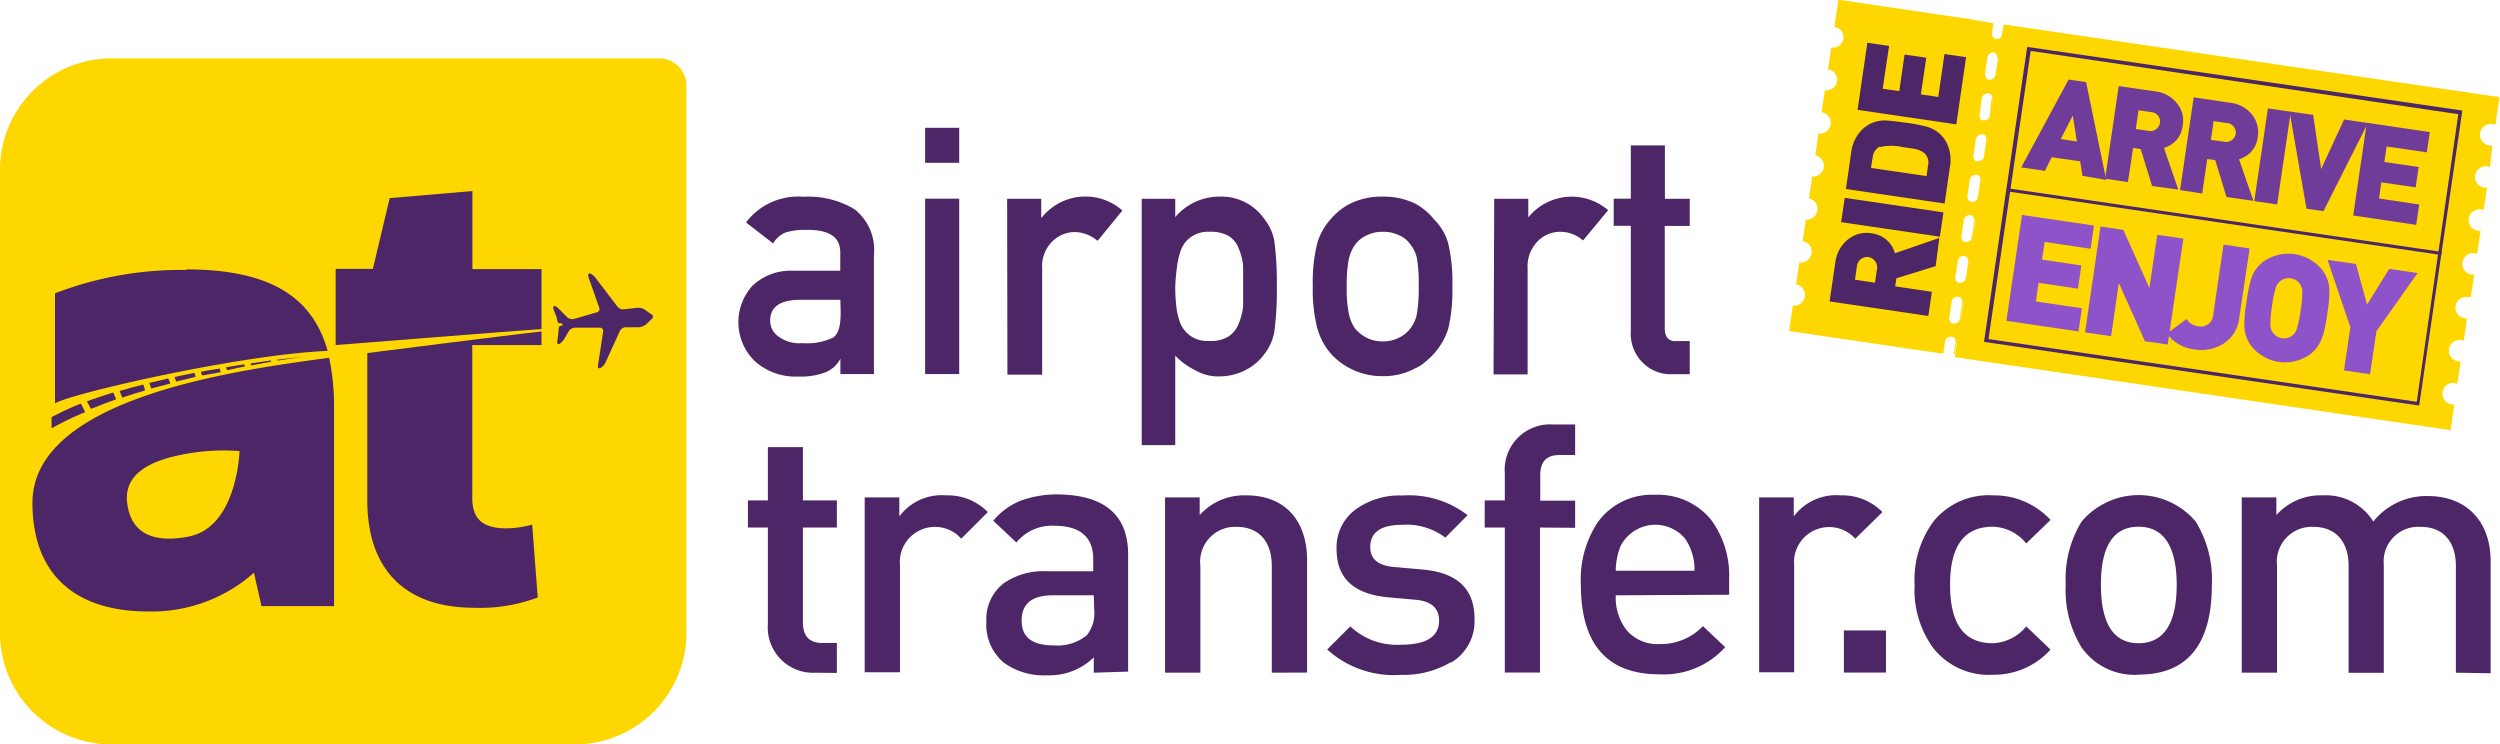 <svg id="Layer_1" data-name="Layer 1" xmlns="http://www.w3.org/2000/svg" viewBox="0 0 184.11 54.81"><defs><style>.cls-1{fill:gold;}.cls-2{fill:#4c2666;}.cls-3{fill:#703c99;}.cls-4{fill:#8f53c9;}</style></defs><title>at-logo-web</title><path class="cls-1" d="M52.75,59.41H18.66a8.21,8.21,0,0,1-8.21-8.22V17.11a8.21,8.21,0,0,1,8.21-8.22H59a2,2,0,0,1,2,2v40.3a8.22,8.22,0,0,1-8.21,8.22" transform="translate(-10.45 -4.59)"/><path class="cls-2" d="M34.69,30.94c-6.54.88-21.85,2.88-21.85,10.68,0,5.37,3.25,8,8.5,8a11.34,11.34,0,0,0,7.81-2.85l.56,2.46h5.34V34.58a17.09,17.09,0,0,0-.36-3.64M24.38,44.1c-2.29.45-4.11,0-4.52-2.18-.38-1.92.82-3.23,4-3.85a15.38,15.38,0,0,1,4.23-.26s-.16,5.6-3.74,6.29" transform="translate(-10.45 -4.59)"/><path class="cls-2" d="M24.16,24.47a25.92,25.92,0,0,0-9.66,1.72V34.3c1-.69,13.55-3.59,20.08-3.87-1.1-3.9-4.14-6-10.42-6" transform="translate(-10.45 -4.59)"/><path class="cls-2" d="M58.48,28.05l-.46.44a1.07,1.07,0,0,1-.51.2l-1,0a.51.51,0,0,0-.41.27l-1.05,2.31a1,1,0,0,1-.36.41c-.14.08-.23,0-.21-.14L54.87,29a.25.25,0,0,0-.2-.28H52.76a.59.59,0,0,0-.41.24l-.34.58a1.24,1.24,0,0,1-.35.37c-.11.06-.19,0-.17-.17s.07-.51.09-.76,0-.37.19-.41h.09s.06-.05,0-.08a.12.12,0,0,0,0-.05.44.44,0,0,0-.16-.06.2.2,0,0,1-.11,0c-.09,0-.12-.36-.16-.46s-.13-.34-.2-.51,0-.28,0-.29a.51.51,0,0,1,.33.17l.67.67a.55.55,0,0,0,.48.12l1.69-.49a.25.25,0,0,0,.19-.31,0,0,0,0,0,0,0l-.82-2.33c0-.15,0-.25.12-.22a.87.87,0,0,1,.39.29l1.64,2.15a.53.53,0,0,0,.45.2l1-.11a.89.89,0,0,1,.53.11l.52.37a.19.19,0,0,1,.1.25.23.23,0,0,1-.07.07" transform="translate(-10.45 -4.59)"/><path class="cls-2" d="M50.33,28.8V24.41H45.24V18.66l-6.09.52-1.24,5.21H35.17V30s13.41-1.06,15.16-1.18" transform="translate(-10.45 -4.59)"/><path class="cls-2" d="M50.33,30V29c-3.56.41-9.39,1.16-12.83,1.59V41.45c0,4.83,2.53,7.9,7.9,7.9a12.09,12.09,0,0,0,4.65-.76l-.41-5.37a7.08,7.08,0,0,1-1.89.28c-1.76,0-2.52-.69-2.52-2.25V30Z" transform="translate(-10.45 -4.59)"/><path class="cls-2" d="M16.41,34.31a20.86,20.86,0,0,0-2.16,1v.82a23.34,23.34,0,0,1,2.47-1.19Z" transform="translate(-10.45 -4.59)"/><path class="cls-2" d="M18.8,33.51h-.06c-.63.2-1.27.41-1.89.63l.3.56c.61-.25,1.23-.48,1.76-.67L19,34Z" transform="translate(-10.45 -4.59)"/><path class="cls-2" d="M21,32.91c-.58.15-1.17.3-1.74.47l.19.49c.56-.19,1.12-.36,1.69-.53Z" transform="translate(-10.45 -4.59)"/><path class="cls-2" d="M22.84,32.46l-1.4.33.15.41L23,32.83Z" transform="translate(-10.45 -4.59)"/><path class="cls-2" d="M24.78,32.05c-.48.1-1,.19-1.42.3H23.3l.12.34h0l1.43-.35Z" transform="translate(-10.45 -4.59)"/><path class="cls-2" d="M26.63,31.73c-.47.07-.93.15-1.39.24l.09.27L26.7,32Z" transform="translate(-10.45 -4.59)"/><polygon class="cls-2" points="18 26.83 17.59 26.89 16.65 27.05 16.72 27.26 17.62 27.07 18.03 26.99 18 26.83"/><polygon class="cls-2" points="22.29 26.27 20.42 26.49 20.44 26.56 22.29 26.27"/><polygon class="cls-2" points="19.95 26.55 19.93 26.55 18.46 26.76 18.49 26.91 19.95 26.64 19.97 26.64 19.95 26.55"/><path class="cls-2" d="M72.34,31h0a2.13,2.13,0,0,1-1.08,1,5.06,5.06,0,0,1-2,.32A4.47,4.47,0,0,1,66,31.15a4,4,0,0,1-.15-5.5,4.06,4.06,0,0,1,3-1.12h3.48V23.17c0-1.14-.84-1.69-2.57-1.65a4.64,4.64,0,0,0-1.48.2,1.82,1.82,0,0,0-.89.8l-2-1.55a4.81,4.81,0,0,1,4.22-1.89,6.61,6.61,0,0,1,3.77.92,3.79,3.79,0,0,1,1.43,3.34v8.8H72.34Zm0-4.33h-3c-1.46,0-2.19.55-2.17,1.55a1.38,1.38,0,0,0,.57,1.12,2.57,2.57,0,0,0,1.8.52,4.52,4.52,0,0,0,2.23-.39c.44-.27.59-.9.59-1.88Z" transform="translate(-10.45 -4.59)"/><path class="cls-2" d="M78.58,14h2.51v2.58H78.58Zm0,5.22h2.51V32.14H78.58Z" transform="translate(-10.45 -4.59)"/><path class="cls-2" d="M84.62,19.23h2.51V20.6h.05A4.11,4.11,0,0,1,93,20l.11.09-1.83,2.24a2.64,2.64,0,0,0-1.65-.65,2.33,2.33,0,0,0-1.64.65,2.56,2.56,0,0,0-.79,2.05v7.8H84.64Z" transform="translate(-10.45 -4.59)"/><path class="cls-2" d="M94.53,19.23H97v1.35a4.26,4.26,0,0,1,3.23-1.51,3.85,3.85,0,0,1,3.36,1.69,3.55,3.55,0,0,1,.71,1.61,23.16,23.16,0,0,1,.18,3.33,22.6,22.6,0,0,1-.18,3.29,3.71,3.71,0,0,1-.71,1.64,3.83,3.83,0,0,1-1.37,1.19,4.19,4.19,0,0,1-2,.49,3.32,3.32,0,0,1-1.72-.44A5.12,5.12,0,0,1,97,30.78v6.59H94.53Zm5,10.47a2.48,2.48,0,0,0,1.41-.34,2,2,0,0,0,.73-.93,4.78,4.78,0,0,0,.33-1.3c0-.46,0-.94,0-1.43s0-1,0-1.51a4.22,4.22,0,0,0-.33-1.3,1.79,1.79,0,0,0-.73-.92,2.65,2.65,0,0,0-1.41-.31,2.21,2.21,0,0,0-1.34.36,2.1,2.1,0,0,0-.76.95,5.35,5.35,0,0,0-.3,1.27A14.13,14.13,0,0,0,97,25.7a12.44,12.44,0,0,0,.07,1.37,4.89,4.89,0,0,0,.3,1.31,2.1,2.1,0,0,0,.76.95,2.15,2.15,0,0,0,1.34.37" transform="translate(-10.45 -4.59)"/><path class="cls-2" d="M107.13,25.68a11.92,11.92,0,0,1,.32-3.15,4.53,4.53,0,0,1,1-1.8,4.62,4.62,0,0,1,1.45-1.15,5.18,5.18,0,0,1,2.36-.51,5.37,5.37,0,0,1,2.4.51,4.45,4.45,0,0,1,1.39,1.16,4,4,0,0,1,1.06,1.8,12.72,12.72,0,0,1,.3,3.14,12.41,12.41,0,0,1-.3,3.1,5.06,5.06,0,0,1-1.65,2.42,2.75,2.75,0,0,1-.82.53,4.83,4.83,0,0,1-2.38.56,5.08,5.08,0,0,1-3.79-1.64,5,5,0,0,1-1-1.85,11.32,11.32,0,0,1-.34-3.12m7.8,0a11.36,11.36,0,0,0-.12-2,2.37,2.37,0,0,0-.49-1.08,1.85,1.85,0,0,0-.83-.68,2.62,2.62,0,0,0-1.2-.26,2.58,2.58,0,0,0-1.19.26,2.25,2.25,0,0,0-.85.68,2.89,2.89,0,0,0-.47,1.08,9.58,9.58,0,0,0-.15,2,9.3,9.3,0,0,0,.15,2,3.07,3.07,0,0,0,.47,1.12,3,3,0,0,0,.84.66,2.55,2.55,0,0,0,1.18.27,2.52,2.52,0,0,0,1.21-.27,2.39,2.39,0,0,0,.82-.66,2.52,2.52,0,0,0,.5-1.12,11.62,11.62,0,0,0,.13-1.95Z" transform="translate(-10.45 -4.59)"/><path class="cls-2" d="M120.49,19.23H123V20.6h0a4.11,4.11,0,0,1,5.77-.62l.11.09-1.85,2.23a2.53,2.53,0,0,0-1.64-.64,2.32,2.32,0,0,0-1.64.64,2.62,2.62,0,0,0-.8,2.06v7.8h-2.51Z" transform="translate(-10.45 -4.59)"/><path class="cls-2" d="M130.55,15.3h2.51v3.93h1.83v2h-1.84v7.53c0,.65.28,1,.9.95h.94v2.44h-1.32a2.9,2.9,0,0,1-2.15-.86,3,3,0,0,1-.87-2.34V21.22h-1.26v-2h1.26Z" transform="translate(-10.45 -4.59)"/><path class="cls-2" d="M70.55,54.13A3.34,3.34,0,0,1,67,50.54v-7.1H65.53v-2H67V37.52h2.58v3.92h2.5v2h-2.5v7c0,1,.48,1.5,1.42,1.5h1.08v2.21Z" transform="translate(-10.45 -4.59)"/><path class="cls-2" d="M81.24,44.26a2.59,2.59,0,0,0-4.51,2v7.84h-2.6V41.22h2.55v1.4a3.89,3.89,0,0,1,3.43-1.55A4.16,4.16,0,0,1,83.2,42.3Z" transform="translate(-10.45 -4.59)"/><path class="cls-2" d="M91,54.13V53a4.65,4.65,0,0,1-3.43,1.32,5,5,0,0,1-3.21-.94,3.65,3.65,0,0,1-1.27-3,3.32,3.32,0,0,1,1.3-2.85,5.11,5.11,0,0,1,3.13-.87h3.44v-.91c0-1.62-1-2.44-2.83-2.44a3.38,3.38,0,0,0-2.83,1.23l-1.7-1.6a5,5,0,0,1,2.08-1.5A7.91,7.91,0,0,1,88.21,41c3.54,0,5.32,1.48,5.32,4.43v8.62Zm0-5.7h-3c-1.55,0-2.31.61-2.31,1.86s.79,1.83,2.37,1.83a3.42,3.42,0,0,0,2.42-.74,2.61,2.61,0,0,0,.55-1.91Z" transform="translate(-10.45 -4.59)"/><path class="cls-2" d="M104.11,54.13V46.26c0-1.72-.89-2.87-2.59-2.87a2.57,2.57,0,0,0-2.67,2.87v7.87h-2.6V41.22H98.8v1.3a4.4,4.4,0,0,1,3.43-1.45c2.88,0,4.48,1.88,4.48,4.8v8.25Z" transform="translate(-10.45 -4.59)"/><path class="cls-2" d="M117.27,53.37a6.81,6.81,0,0,1-3.66.92,7.31,7.31,0,0,1-5.42-1.87l1.7-1.7a5,5,0,0,0,3.72,1.35c1.88,0,2.82-.59,2.82-1.78,0-.92-.58-1.43-1.73-1.53l-2-.18c-2.55-.23-3.82-1.4-3.82-3.56a3.47,3.47,0,0,1,1.53-3,5.55,5.55,0,0,1,3.33-.94,7.07,7.07,0,0,1,4.79,1.45l-1.64,1.65a4.75,4.75,0,0,0-3.19-.94c-1.55,0-2.34.55-2.34,1.64,0,.89.59,1.37,1.79,1.47l2.05.18c2.57.23,3.84,1.42,3.84,3.64a3.53,3.53,0,0,1-1.72,3.21" transform="translate(-10.45 -4.59)"/><path class="cls-2" d="M123.86,43.44V54.12h-2.59V43.44h-1.48v-2h1.48v-2a3.34,3.34,0,0,1,3.54-3.59h1.64V38.1h-1.14c-1,0-1.43.51-1.43,1.5v1.86h2.57v2Z" transform="translate(-10.45 -4.59)"/><path class="cls-2" d="M129.44,48.43a3.9,3.9,0,0,0,.82,2.59,3,3,0,0,0,2.47,1,4.26,4.26,0,0,0,3.13-1.32l1.64,1.55a6.08,6.08,0,0,1-4.83,2q-5.8,0-5.8-6.62a7.64,7.64,0,0,1,1.26-4.6,4.91,4.91,0,0,1,4.21-2,5.05,5.05,0,0,1,4.1,1.81,6.89,6.89,0,0,1,1.35,4.4v1.15Zm5.11-4.17a2.86,2.86,0,0,0-4.05-.34,2.78,2.78,0,0,0-.73.94,5.08,5.08,0,0,0-.33,1.76h5.8a4,4,0,0,0-.69-2.36" transform="translate(-10.45 -4.59)"/><path class="cls-2" d="M147.08,44.26a2.59,2.59,0,0,0-4.5,2v7.84H140V41.22h2.55v1.4A3.9,3.9,0,0,1,146,41.07a4.15,4.15,0,0,1,3.08,1.23Z" transform="translate(-10.45 -4.59)"/><rect class="cls-2" x="135.79" y="46.43" width="3.1" height="3.1"/><path class="cls-2" d="M157.21,54.28a5.2,5.2,0,0,1-4.36-1.93,7.26,7.26,0,0,1-1.4-4.69,7.21,7.21,0,0,1,1.4-4.68,5.22,5.22,0,0,1,4.36-1.91,5.66,5.66,0,0,1,4.25,1.81l-1.79,1.73a3.28,3.28,0,0,0-2.46-1.23c-2.11,0-3.15,1.42-3.15,4.27s1,4.31,3.15,4.31a3.33,3.33,0,0,0,2.46-1.24l1.79,1.71a5.61,5.61,0,0,1-4.25,1.85" transform="translate(-10.45 -4.59)"/><path class="cls-2" d="M167.94,54.28a4.78,4.78,0,0,1-4.19-2,8.08,8.08,0,0,1-1.17-4.66A8,8,0,0,1,163.75,43a5.5,5.5,0,0,1,8.4,0,8.14,8.14,0,0,1,1.19,4.65c0,4.41-1.81,6.62-5.4,6.62m0-10.89q-2.77,0-2.77,4.27c0,2.85.92,4.31,2.77,4.31s2.81-1.43,2.81-4.31-1-4.27-2.81-4.27" transform="translate(-10.45 -4.59)"/><path class="cls-2" d="M191.31,54.13V46.26c0-1.72-.89-2.87-2.59-2.87A2.55,2.55,0,0,0,186,46.14v8h-2.59V46.26c0-1.72-.89-2.87-2.6-2.87a2.57,2.57,0,0,0-2.67,2.87v7.87h-2.6V41.22h2.55v1.3a4.38,4.38,0,0,1,3.43-1.45A4.11,4.11,0,0,1,185.23,43a5,5,0,0,1,4-1.88c2.88,0,4.64,1.88,4.64,4.8v8.25Z" transform="translate(-10.45 -4.59)"/><path class="cls-1" d="M145.54,6.57h0v0a.78.78,0,0,1,.67.7.76.76,0,0,1,0,.15.79.79,0,0,1-.9.67l-.24,1.61h0v0a.78.78,0,0,1,.67.7.86.86,0,0,1,0,.16.79.79,0,0,1-.9.67l-.1.69h0l-.14.94a.79.79,0,0,1,.67.89.8.8,0,0,1-.9.67l-.23,1.61a.79.79,0,0,1-.23,1.56l-.24,1.61a.79.79,0,0,1-.23,1.56l-.12.81h0l-.12.79h0a.76.76,0,0,1,.66.89.8.8,0,0,1-.9.67l-.24,1.61h0a.8.8,0,0,1,.65.9.73.73,0,0,1-.15.35.77.77,0,0,1-.74.31h0l-.27,1.88,11.35,1.67.13-.89a.43.43,0,0,1,.49-.36.46.46,0,0,1,.2.09.46.46,0,0,1,.09.32l-.14.89h.08l.13-.89V30l-.13.89,36.51,5.38.28-1.9H191a.79.79,0,1,1,.23-1.57l.19.05.24-1.65h-.19a.79.79,0,1,1,.23-1.57.7.7,0,0,1,.19.06l.24-1.66H192a.79.79,0,1,1,.23-1.56.53.53,0,0,1,.18,0l.25-1.66a.67.67,0,0,1-.2,0,.79.79,0,0,1,.24-1.57l.18,0,.25-1.66a.67.67,0,0,1-.2,0,.79.79,0,1,1,.23-1.57l.19.05.25-1.65h-.2a.79.79,0,0,1-.67-.9.8.8,0,0,1,.9-.67.6.6,0,0,1,.19.06L194,15.3h-.19a.79.79,0,1,1,.23-1.56l.19,0,.29-2L158,6.39l-.11.72a.29.29,0,0,1,0,.09l.12-.82H158l-.1.72a.44.44,0,0,1-.49.36h0a.42.42,0,0,1-.26-.45l.11-.72h-.07L155.52,6l-9.68-1.43Zm12.05,2.34-.18,1.18a.43.43,0,0,1-.48.36h-.06a.44.44,0,0,1-.23-.45l.17-1.18a.43.43,0,0,1,.49-.36h0a.43.43,0,0,1,.24.45m-.44,3L157,13.09a.42.42,0,0,1-.48.36l-.1,0a.43.43,0,0,1-.19-.43l.17-1.18a.44.44,0,0,1,.49-.37l.07,0a.46.46,0,0,1,.22.44m-.45,3-.17,1.18a.42.42,0,0,1-.49.36l-.12,0a.46.46,0,0,1-.17-.41l.18-1.19a.43.43,0,0,1,.48-.36l.11,0a.42.42,0,0,1,.18.42m-.44,3-.18,1.18a.43.43,0,0,1-.48.37l-.14-.05a.44.44,0,0,1-.15-.39l.17-1.19a.44.44,0,0,1,.49-.36l.13,0a.43.43,0,0,1,.16.4m-.44,3-.18,1.18a.43.43,0,0,1-.48.37.49.49,0,0,1-.17-.06.42.42,0,0,1-.12-.37l.17-1.19a.42.42,0,0,1,.49-.36l.15.05a.45.45,0,0,1,.14.38m-.45,3-.17,1.19a.44.44,0,0,1-.49.36.42.42,0,0,1-.18-.08.43.43,0,0,1-.11-.35l.18-1.18a.41.41,0,0,1,.48-.36.43.43,0,0,1,.17.06.42.42,0,0,1,.12.36m-.62,4.19a.43.43,0,0,1-.48.36.37.37,0,0,1-.2-.09A.43.43,0,0,1,154,28l.17-1.18a.44.44,0,0,1,.49-.37.46.46,0,0,1,.19.08.42.42,0,0,1,.1.34Zm2.74-18,0,.08.21-1.35a.25.25,0,0,1,0,.08Zm-.45,3a.24.24,0,0,1,0,.08l.2-1.36v.09Zm-.44,3a.19.19,0,0,1,0,.07l.2-1.34a.25.25,0,0,1,0,.08Zm-.44,3s0,.05,0,.08l.19-1.34a.11.11,0,0,1,0,.08Zm-.45,3a.14.14,0,0,1,0,.07l.2-1.33V21Zm-.44,3a.25.25,0,0,1,0,.07l.2-1.33a.17.17,0,0,1,0,.07Zm-.46,3.07.19-1.32V27l-.17,1.19s0,0,0,.06" transform="translate(-10.45 -4.59)"/><path class="cls-3" d="M163.81,17.54l-.17-1.07-2.1-.3-.49,1-1.75-.25,3.49-6.47,1.29.19,1.48,7.2Zm-.71-4.44-.89,1.73,1.19.18Z" transform="translate(-10.45 -4.59)"/><path class="cls-3" d="M168.94,18.29l-.84-2.72-.56-.08L167.16,18l-1.68-.25,1-6.82,2.7.39a2.4,2.4,0,0,1,1.57.85,2,2,0,0,1,.44,1.69,1.88,1.88,0,0,1-1.38,1.62l1.06,3.07Zm-.05-5.44-.95-.14-.2,1.38.95.14a.71.71,0,0,0,.83-.59.69.69,0,0,0-.63-.79" transform="translate(-10.45 -4.59)"/><path class="cls-3" d="M174.42,19.1l-.83-2.72L173,16.3l-.37,2.54L171,18.59l1-6.83,2.71.4a2.4,2.4,0,0,1,1.57.85,2.08,2.08,0,0,1,.44,1.69,1.92,1.92,0,0,1-1.38,1.62l1.06,3.06Zm0-5.45-.95-.14-.2,1.38,1,.14a.71.71,0,0,0,.83-.58.72.72,0,0,0-.63-.8" transform="translate(-10.45 -4.59)"/><rect class="cls-3" x="174.34" y="15.26" width="6.9" height="1.7" transform="translate(125.57 185.08) rotate(-81.64)"/><polygon class="cls-3" points="171.11 15.55 169.86 15.37 168.61 8.21 170.35 8.46 170.94 12.45 172.63 8.8 174.38 9.06 171.11 15.55"/><polygon class="cls-3" points="173.3 15.87 174.3 9.04 178.94 9.73 178.72 11.22 175.76 10.79 175.59 11.93 178.12 12.3 177.9 13.8 175.37 13.43 175.2 14.62 178.16 15.06 177.94 16.56 173.3 15.87"/><path class="cls-2" d="M153,24.19l-2.89.89-.09.6,2.7.4-.26,1.78-7.27-1.07.42-2.88a2.59,2.59,0,0,1,.91-1.67,2.17,2.17,0,0,1,1.8-.46A2,2,0,0,1,150,23.24l3.27-1.13Zm-5.8,0-.14,1,1.47.22.15-1a.77.77,0,0,0-.63-.89.76.76,0,0,0-.85.67" transform="translate(-10.45 -4.59)"/><rect class="cls-2" x="148.89" y="16.92" width="1.81" height="7.35" transform="translate(97.2 161.21) rotate(-81.64)"/><path class="cls-2" d="M152.38,13.93a2.35,2.35,0,0,1,1.41,1.14,2.86,2.86,0,0,1,.26,1.81l-.39,2.7-7.27-1.07.39-2.69a2.84,2.84,0,0,1,.78-1.66,2.35,2.35,0,0,1,1.68-.7c.24,0,.77.06,1.58.17a11.44,11.44,0,0,1,1.56.3m-3.49,1.45a1,1,0,0,0-.53.79l-.12.79,4.09.6.11-.79a.94.94,0,0,0-.28-.91,1.76,1.76,0,0,0-.77-.32l-.83-.12a3.82,3.82,0,0,0-1.67,0" transform="translate(-10.45 -4.59)"/><polygon class="cls-2" points="144.07 9.16 136.8 8.09 137.52 3.15 139.12 3.38 138.65 6.54 139.87 6.71 140.26 4.02 141.86 4.25 141.46 6.95 142.74 7.14 143.2 3.98 144.79 4.21 144.07 9.16"/><polygon class="cls-4" points="147.76 23.63 148.91 15.83 154.21 16.61 153.96 18.32 150.58 17.82 150.38 19.12 153.28 19.55 153.03 21.26 150.13 20.83 149.93 22.2 153.32 22.7 153.07 24.41 147.76 23.63"/><polygon class="cls-4" points="157.96 25.13 156.04 20.84 155.47 24.76 153.55 24.48 154.69 16.68 156.37 16.93 158.29 21.21 158.87 17.29 160.79 17.57 159.64 25.37 157.96 25.13"/><path class="cls-4" d="M174.23,29.88a3.09,3.09,0,0,1-2.2.44,2.86,2.86,0,0,1-2-1.17l1.44-1.06a1.22,1.22,0,0,0,.81.52.93.93,0,0,0,1.17-.92l.75-5.09,1.92.29L175.36,28a2.55,2.55,0,0,1-1.13,1.87" transform="translate(-10.45 -4.59)"/><path class="cls-4" d="M181.49,29.37a2.64,2.64,0,0,1-.91,1.31,3.17,3.17,0,0,1-4.36-.64,2.53,2.53,0,0,1-.49-1.52,10.7,10.7,0,0,1,.16-1.69,11.49,11.49,0,0,1,.33-1.66,2.56,2.56,0,0,1,.91-1.31,3.2,3.2,0,0,1,4.36.64A2.56,2.56,0,0,1,182,26a10.7,10.7,0,0,1-.16,1.69,11.19,11.19,0,0,1-.33,1.66M180,26a1,1,0,0,0-1.93-.29,8,8,0,0,0-.3,1.43,8.12,8.12,0,0,0-.12,1.44,1,1,0,0,0,1.93.29,8.55,8.55,0,0,0,.3-1.42A8.34,8.34,0,0,0,180,26" transform="translate(-10.45 -4.59)"/><polygon class="cls-4" points="175.01 24.39 174.54 27.56 172.62 27.28 173.09 24.1 171.41 19.14 173.5 19.44 174.32 22.43 175.95 19.8 178.04 20.11 175.01 24.39"/><path class="cls-2" d="M156.56,29.77l3.18-21.71.12,0,31.91,4.67,0,.12-3.16,21.59-.12,0ZM160,8.34l-3.11,21.22,31.54,4.62L191.49,13Z" transform="translate(-10.45 -4.59)"/><rect class="cls-2" x="174.13" y="4.75" width="0.23" height="32.33" transform="translate(117.84 185.69) rotate(-81.66)"/></svg>